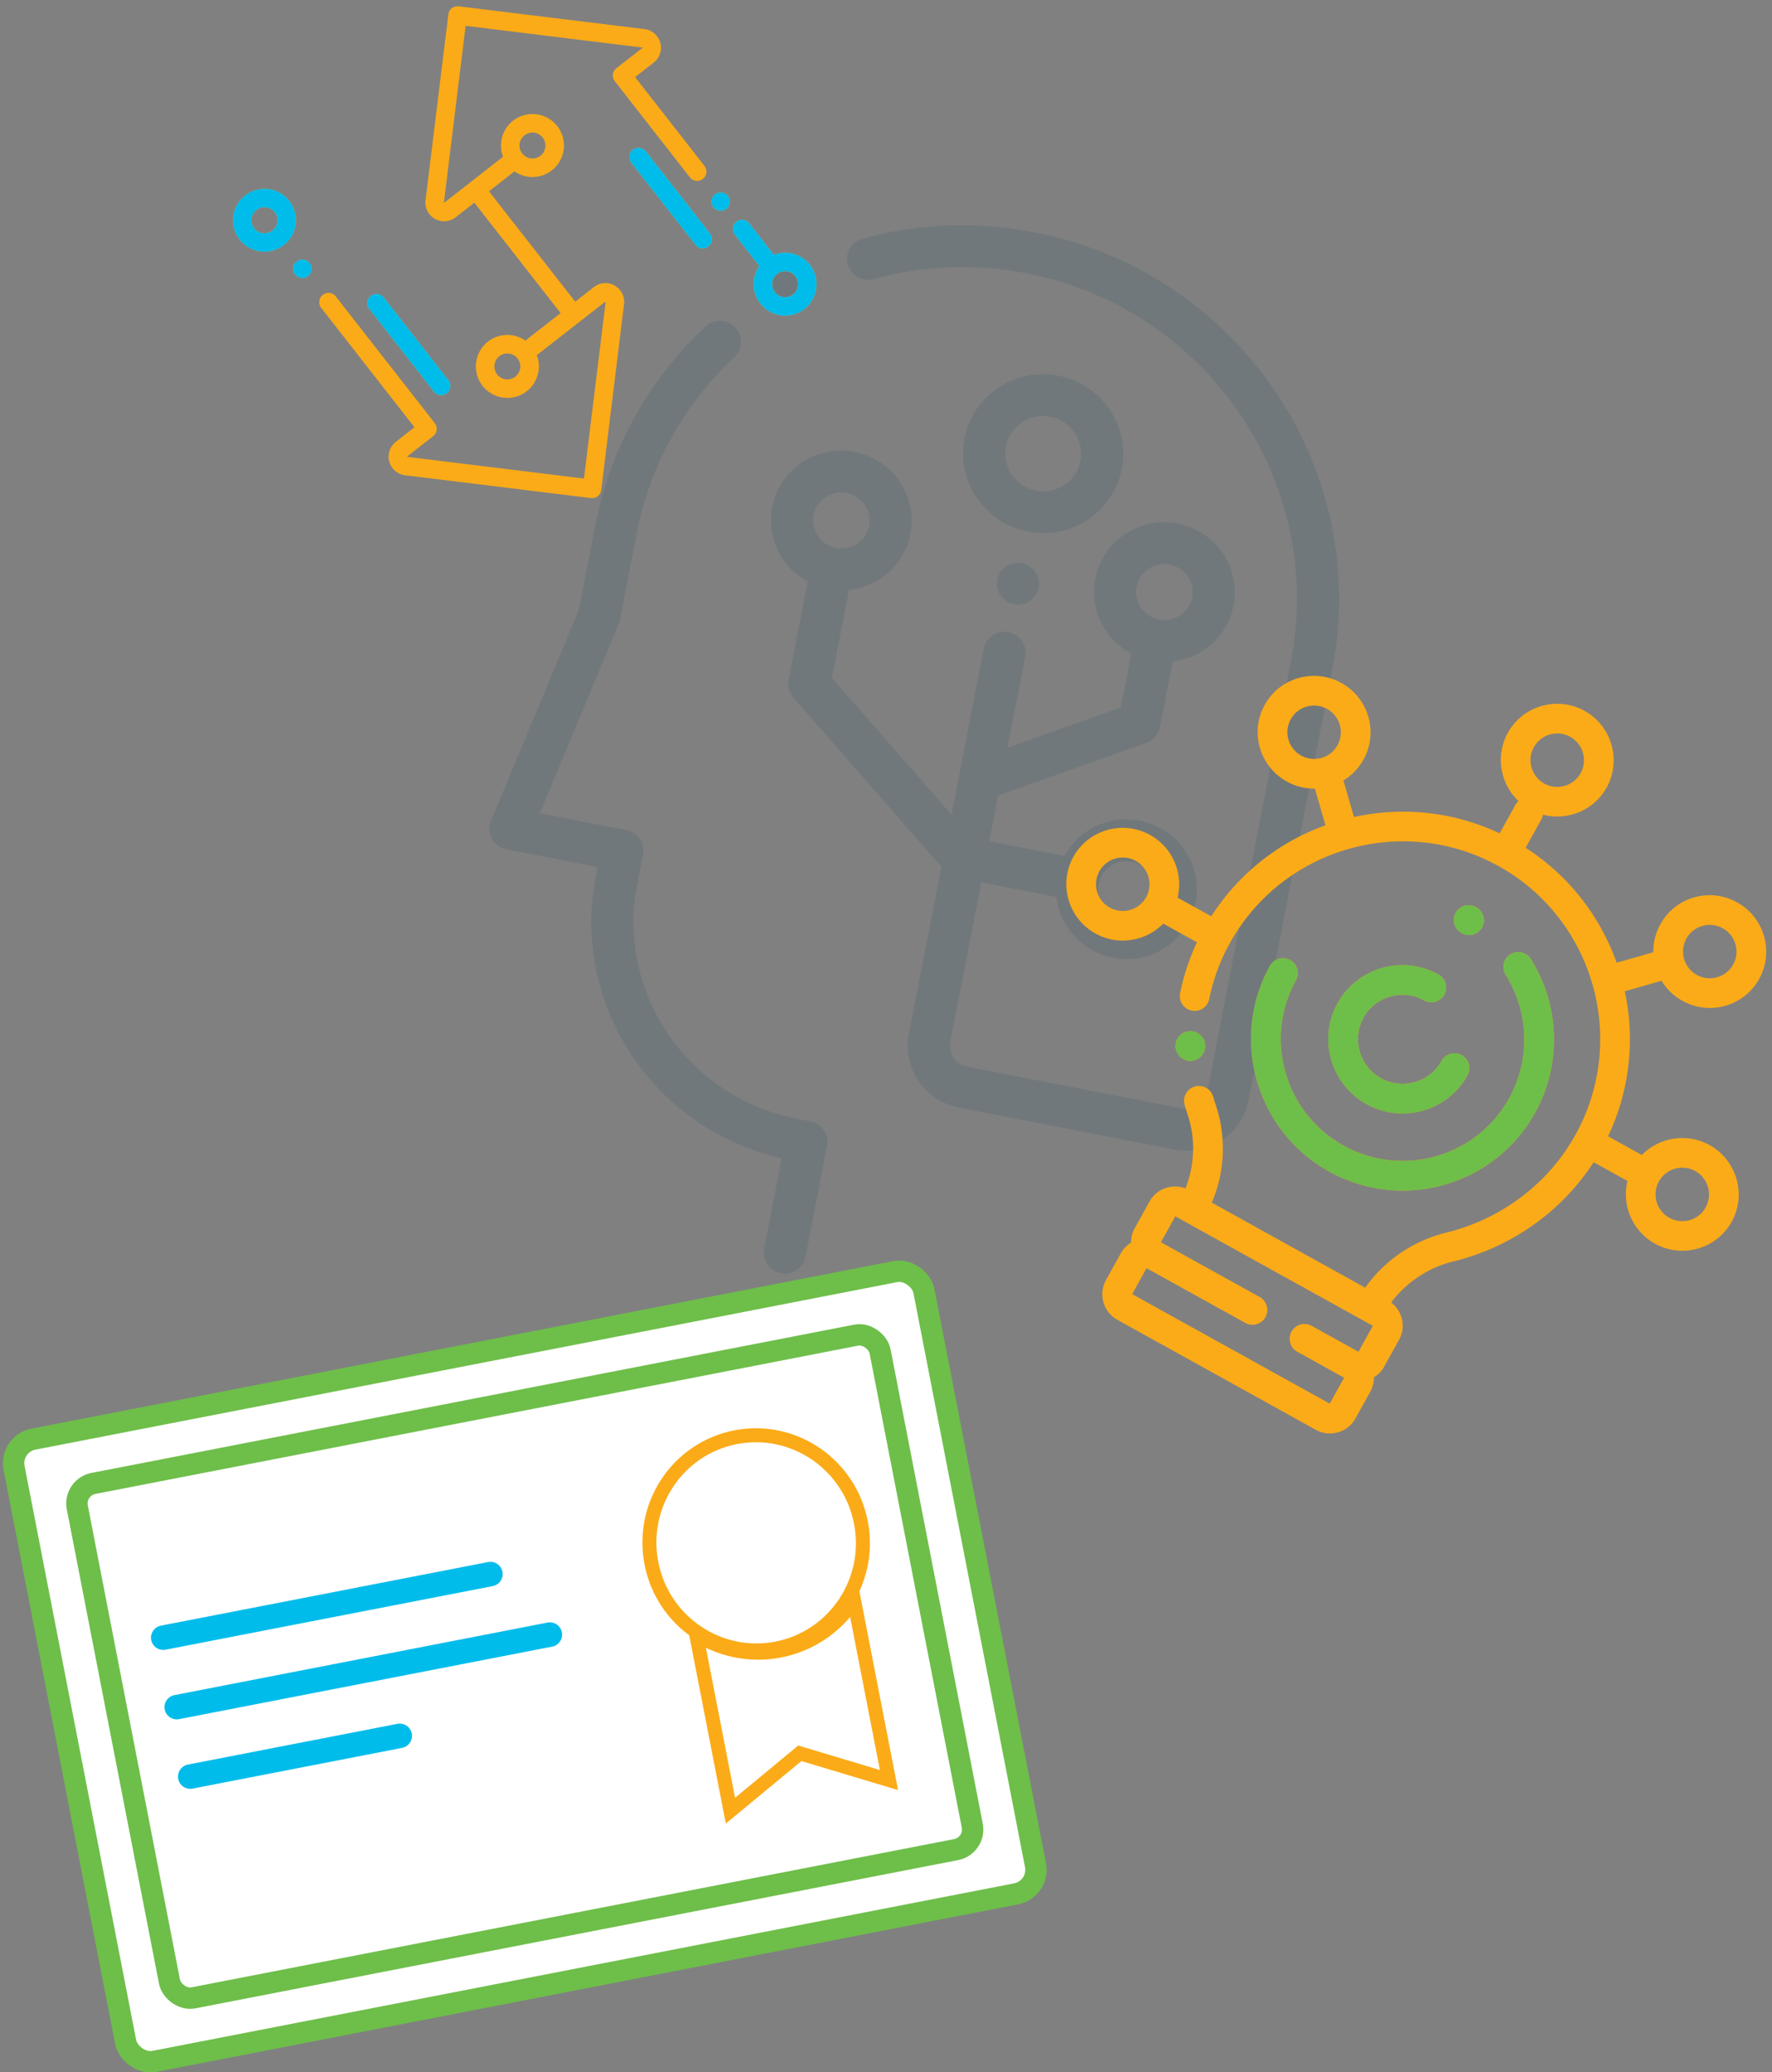 <svg xmlns="http://www.w3.org/2000/svg" width="260" height="304" viewBox="0 0 260 304">
    <rect x="0" y="0" width="260" height="304" fill="#808080" stroke="none"/>
    <g fill="none" fill-rule="evenodd">
        <path fill="#003C56" fill-rule="nonzero" d="M107.893 48.04a3.048 3.048 0 0 1-.121 4.336c-7.3 6.82-12.217 15.571-14.247 25.339l-.125.625-2.458 12.642a3.042 3.042 0 0 1-.105.397l-.073.192-11.559 27.743 12.683 2.465c1.618.315 2.697 1.825 2.483 3.423l-.03.178-.847 4.362a28.903 28.903 0 0 0 2.115 17.675 29.297 29.297 0 0 0 2.059 3.743l.373.563.101.147c4.33 6.275 10.813 10.58 18.293 12.162l.49.1 1.976.383c1.618.315 2.698 1.825 2.483 3.423l-.03.178-3.159 16.255c-.323 1.662-1.945 2.745-3.623 2.419-1.618-.315-2.697-1.825-2.483-3.423l.03-.178 2.577-13.26c-8.672-1.95-16.203-6.943-21.347-14.165l-.312-.445-.122-.18a35.884 35.884 0 0 1-2.937-5.197 34.956 34.956 0 0 1-2.668-20.807l.107-.574.263-1.352-13.365-2.598a3.107 3.107 0 0 1-2.138-1.563 3.047 3.047 0 0 1-.212-2.429l.075-.198 12.884-30.924 2.399-12.339c2.194-11.287 7.794-21.402 16.195-29.253a3.114 3.114 0 0 1 4.375.135zm43.927-13.948c29.524 5.739 49.019 33.976 43.834 63.206l-.165.886-12.288 63.214c-.95 4.892-5.674 8.12-10.606 7.306l-.264-.047-31.618-6.146c-4.938-.96-8.211-5.654-7.407-10.54l.047-.262 4.77-24.538-21.715-24.825a3.058 3.058 0 0 1-.735-2.396l.032-.2 2.803-14.42a10.285 10.285 0 0 1-3.618-3.262 10.185 10.185 0 0 1 2.763-14.215c4.718-3.15 11.155-1.9 14.35 2.789a10.185 10.185 0 0 1-2.764 14.216 10.279 10.279 0 0 1-4.286 1.633l-.373.046-2.514 12.93 17.543 20.056 4.735-24.36c.324-1.662 1.946-2.746 3.624-2.42 1.618.315 2.697 1.826 2.482 3.423l-.029.178-2.597 13.364 16.622-5.909 1.538-7.909a10.307 10.307 0 0 1-3.69-3.31c-1.547-2.271-2.112-5-1.59-7.686a10.124 10.124 0 0 1 4.353-6.53c4.718-3.15 11.155-1.898 14.35 2.79a10.184 10.184 0 0 1-2.764 14.215 10.309 10.309 0 0 1-4.204 1.628l-.374.049-1.874 9.645a3.058 3.058 0 0 1-1.796 2.223l-.19.074-21.744 7.729-1.305 6.717 11.03 2.144a10.155 10.155 0 0 1 3.298-3.611c4.718-3.15 11.155-1.9 14.35 2.789a10.184 10.184 0 0 1-2.764 14.215 10.318 10.318 0 0 1-7.747 1.55 10.316 10.316 0 0 1-6.602-4.34 10.156 10.156 0 0 1-1.657-4.216l-.049-.367-11.03-2.144-4.555 23.437c-.311 1.6.7 3.16 2.276 3.56l.177.04 31.618 6.146c1.615.314 3.185-.684 3.584-2.244l.04-.175 12.287-63.215c5.098-26.224-12.29-51.746-38.762-56.891-7.55-1.468-15.103-1.186-22.447.837-1.645.453-3.354-.503-3.817-2.136a3.053 3.053 0 0 1 2.14-3.776c8.28-2.28 16.79-2.598 25.294-.945zm14.24 92.347a4.153 4.153 0 0 0-3.107.62 4.084 4.084 0 0 0-1.108 5.701c.62.911 1.561 1.53 2.648 1.74a4.139 4.139 0 0 0 3.108-.621 4.084 4.084 0 0 0 1.108-5.701 4.153 4.153 0 0 0-2.649-1.739zm-16.124-43.817c.799.156 1.52.63 1.977 1.3.456.67.63 1.51.476 2.301a3.074 3.074 0 0 1-1.304 1.955c-.674.45-1.52.62-2.32.465-.798-.156-1.52-.63-1.976-1.3a3.074 3.074 0 0 1-.477-2.301 3.074 3.074 0 0 1 1.304-1.955c.674-.45 1.52-.62 2.32-.465zm21.697.216a4.153 4.153 0 0 0-3.106.62 4.06 4.06 0 0 0-1.746 2.618 4.06 4.06 0 0 0 .637 3.082 4.177 4.177 0 0 0 5.755 1.12 4.084 4.084 0 0 0 1.109-5.702 4.152 4.152 0 0 0-2.649-1.738zM124.23 72.326a4.153 4.153 0 0 0-3.107.62 4.084 4.084 0 0 0-1.108 5.7 4.178 4.178 0 0 0 5.755 1.12 4.084 4.084 0 0 0 1.108-5.702 4.153 4.153 0 0 0-2.648-1.738zm31.05-17.204c6.367 1.237 10.55 7.375 9.323 13.682-1.226 6.307-7.403 10.432-13.769 9.194-6.366-1.237-10.548-7.375-9.322-13.682 1.226-6.307 7.403-10.432 13.769-9.194zm-1.17 6.02c-3.015-.586-5.94 1.367-6.522 4.355-.58 2.987 1.4 5.895 4.416 6.481 3.016.586 5.942-1.367 6.523-4.355.58-2.987-1.4-5.895-4.416-6.481zm-35.669-19.887a3.046 3.046 0 0 1-.994 4.078l-.167.1-.14.079a3.1 3.1 0 0 1-2.117.34 3.102 3.102 0 0 1-2.104-1.5 3.046 3.046 0 0 1 .987-4.08l.167-.1.15-.084a3.116 3.116 0 0 1 4.218 1.167z" opacity=".12"/>
        <path fill="#FBAB18" fill-rule="nonzero" d="M232.497 104.297c3.996 2.215 5.449 7.26 3.239 11.246-1.868 3.37-5.766 4.921-9.34 3.981-.03.18-.081.357-.158.53l-.084.17-2.304 4.157c6.24 4.008 10.736 9.823 13.178 16.373l.18.493 5.381-1.536c-.05-3.636 2.325-7.005 5.988-8.051 4.388-1.253 8.985 1.296 10.247 5.68a8.201 8.201 0 0 1-.71 6.288 8.202 8.202 0 0 1-4.957 3.936 8.268 8.268 0 0 1-6.295-.726 8.308 8.308 0 0 1-2.887-2.659l-.18-.283-5.397 1.54a33.245 33.245 0 0 1-2.22 20.774l-.233.501 4.958 2.748c2.538-2.6 6.606-3.301 9.942-1.452 3.995 2.214 5.446 7.259 3.237 11.245-2.21 3.986-7.258 5.427-11.253 3.212a8.295 8.295 0 0 1-4.094-8.948l.057-.252-4.964-2.752c-4.662 7.218-12.055 12.474-20.595 14.563a16.176 16.176 0 0 0-9.103 6.022c1.603 1.227 2.153 3.44 1.249 5.28l-.099.189-2.18 3.934a4.239 4.239 0 0 1-1.507 1.567 4.241 4.241 0 0 1-.415 1.884l-.116.224-2.18 3.934a4.286 4.286 0 0 1-5.639 1.759l-.183-.097-29.113-16.137a4.287 4.287 0 0 1-1.772-5.635l.096-.183 2.18-3.934a4.238 4.238 0 0 1 1.507-1.568 4.241 4.241 0 0 1 .415-1.883l.116-.225 2.181-3.934c1.043-1.881 3.308-2.662 5.267-1.914a15.79 15.79 0 0 0 .31-10.883c-.15-.45-.295-.913-.428-1.376a2.172 2.172 0 0 1 1.49-2.691 2.184 2.184 0 0 1 2.697 1.493c.117.404.243.809.374 1.202a20.147 20.147 0 0 1-.41 13.929l-.172.41 22.517 12.482c2.824-4 7.05-6.895 11.874-8.076 8.098-1.981 15.011-7.21 18.967-14.347 7.758-13.996 2.694-31.687-11.288-39.438-13.982-7.75-31.669-2.67-39.427 11.326a28.733 28.733 0 0 0-3.018 8.187 2.174 2.174 0 0 1-2.57 1.693 2.181 2.181 0 0 1-1.7-2.571 33.13 33.13 0 0 1 2.175-6.8l.296-.65-4.95-2.744c-2.54 2.6-6.607 3.302-9.943 1.453-3.995-2.215-5.448-7.26-3.238-11.246 2.21-3.986 7.258-5.427 11.253-3.212a8.295 8.295 0 0 1 4.094 8.948l-.057.252 4.943 2.74a33.231 33.231 0 0 1 16.264-13.177l.49-.18-1.55-5.381a8.304 8.304 0 0 1-4.121-1.043 8.268 8.268 0 0 1-3.952-4.954 8.202 8.202 0 0 1 .712-6.288 8.202 8.202 0 0 1 4.955-3.936c4.297-1.226 8.793 1.192 10.164 5.409l.084.271.077.29c.867 3.47-.617 7.017-3.482 8.898l-.25.157 1.546 5.367c6.824-1.503 14.136-.884 20.87 2.161l.504.233 2.304-4.157c.124-.224.285-.416.467-.577-2.683-2.534-3.43-6.655-1.564-10.022 2.21-3.986 7.258-5.427 11.253-3.213zm-31.065 90.22l-28.984-16.066-2.109 3.805 14.485 8.029a2.178 2.178 0 0 1 .852 2.96 2.178 2.178 0 0 1-2.823.916l-.138-.071-14.485-8.029-2.109 3.805 28.984 16.066 2.109-3.805-6.863-3.804a2.178 2.178 0 0 1-.852-2.96 2.178 2.178 0 0 1 2.823-.916l.138.071 6.863 3.804 2.109-3.805zm23.18-53.806a22.203 22.203 0 0 1 .625 22.552c-5.931 10.7-19.481 14.568-30.206 8.623-10.724-5.944-14.624-19.485-8.693-30.185a2.178 2.178 0 0 1 2.962-.846 2.178 2.178 0 0 1 .852 2.96c-4.768 8.602-1.633 19.488 6.989 24.267 8.621 4.779 19.514 1.669 24.282-6.933a17.853 17.853 0 0 0-.503-18.133 2.172 2.172 0 0 1 .69-3 2.183 2.183 0 0 1 3.003.695zm-47.788 12.51l.012.163v.019a2.177 2.177 0 0 1-3.233 1.97 2.173 2.173 0 0 1-1.122-1.825 2.18 2.18 0 0 1 2.1-2.257 2.176 2.176 0 0 1 2.243 1.93zm34.236-10.251a2.178 2.178 0 0 1 .853 2.96 2.178 2.178 0 0 1-2.962.845c-3.154-1.749-7.14-.61-8.884 2.536-1.744 3.147-.597 7.13 2.557 8.878 3.154 1.748 7.14.61 8.884-2.536a2.178 2.178 0 0 1 2.961-.846 2.178 2.178 0 0 1 .853 2.96c-2.908 5.245-9.55 7.14-14.807 4.227-5.257-2.914-7.169-9.552-4.261-14.797 2.907-5.245 9.55-7.141 14.806-4.227zm-44.423-16.667a3.924 3.924 0 0 0-5.33 1.522 3.924 3.924 0 0 0 6.864 3.805 3.924 3.924 0 0 0-1.534-5.327zm82.099 45.508a3.924 3.924 0 0 0-5.33 1.522 3.924 3.924 0 0 0 6.864 3.805 3.924 3.924 0 0 0-1.534-5.327zm-32.123-38.695a2.178 2.178 0 0 1 .839 2.963 2.178 2.178 0 0 1-2.818.907l-.138-.07-.06-.034a2.178 2.178 0 0 1-.853-2.959 2.178 2.178 0 0 1 2.822-.916l.14.07.068.039zm36.151 3.073a3.913 3.913 0 0 0-5.666 4.499 3.935 3.935 0 0 0 4.854 2.69 3.913 3.913 0 0 0 .812-7.19zm-58.052-32.18a3.913 3.913 0 0 0-5.666 4.499 3.936 3.936 0 0 0 4.853 2.691 3.913 3.913 0 0 0 .813-7.19zm35.676 4.093a3.924 3.924 0 0 0-5.33 1.522 3.924 3.924 0 0 0 6.864 3.805 3.924 3.924 0 0 0-1.534-5.327z"/>
        <path fill="#6EBE4A" fill-rule="nonzero" d="M224.611 140.713a22.203 22.203 0 0 1 .624 22.551c-5.93 10.7-19.48 14.569-30.205 8.624-10.724-5.944-14.624-19.485-8.693-30.185a2.178 2.178 0 0 1 2.961-.846 2.178 2.178 0 0 1 .852 2.96c-4.768 8.601-1.633 19.487 6.99 24.266 8.62 4.78 19.514 1.67 24.282-6.932a17.853 17.853 0 0 0-.503-18.134 2.172 2.172 0 0 1 .689-2.998 2.183 2.183 0 0 1 3.003.694zm-47.789 12.51l.012.163v.019a2.177 2.177 0 0 1-3.233 1.97 2.173 2.173 0 0 1-1.122-1.826 2.18 2.18 0 0 1 2.101-2.257 2.176 2.176 0 0 1 2.242 1.932zm34.237-10.251a2.178 2.178 0 0 1 .852 2.959 2.178 2.178 0 0 1-2.961.845c-3.154-1.748-7.14-.61-8.884 2.537-1.744 3.147-.598 7.13 2.557 8.878 3.154 1.748 7.139.61 8.883-2.536a2.178 2.178 0 0 1 2.962-.846 2.178 2.178 0 0 1 .852 2.96c-2.907 5.245-9.55 7.14-14.806 4.227-5.258-2.914-7.17-9.552-4.262-14.797 2.908-5.245 9.55-7.141 14.807-4.227zm5.553-9.854a2.178 2.178 0 0 1 .838 2.963 2.178 2.178 0 0 1-2.956.837l-.06-.034a2.178 2.178 0 0 1-.853-2.96 2.178 2.178 0 0 1 2.962-.845z"/>
        <path fill="#FBAB18" fill-rule="nonzero" d="M118.836 38.845a4.63 4.63 0 0 0-5.29-1.473l-3.564-4.561a1.36 1.36 0 1 0-2.142 1.673l3.564 4.562a4.63 4.63 0 0 0 .148 5.49 4.627 4.627 0 0 0 6.488.796 4.627 4.627 0 0 0 .796-6.487zM96.881 6.27a2.745 2.745 0 0 1-.808 2.779l-.15.126-2.737 2.138 10.185 13.036a1.36 1.36 0 0 1-2.057 1.773l-.085-.1-11.022-14.106a1.36 1.36 0 0 1 .135-1.823l.1-.085 3.807-2.975a.082.082 0 0 0 .016-.016.094.094 0 0 0-.014-.043h-.005L68.318 3.788l-3.184 25.936c0 .006 0 .001.001.001.005.007.028.02.04.02l.005-.003.011-.008 8.619-6.733a4.63 4.63 0 0 1 1.472-5.29 4.627 4.627 0 0 1 6.488.796 4.627 4.627 0 0 1-.797 6.487 4.63 4.63 0 0 1-5.313.265l-.176-.116-3.74 2.921 12.654 16.196 2.737-2.138a2.745 2.745 0 0 1 3.05-.227 2.744 2.744 0 0 1 1.395 2.536l-.018.196-3.347 27.263a1.36 1.36 0 0 1-1.367 1.194l-.148-.01-27.264-3.348a2.745 2.745 0 0 1-2.317-1.997 2.744 2.744 0 0 1 .808-2.779l.15-.126 2.737-2.138-13.691-17.524a1.36 1.36 0 0 1 2.057-1.773l.085.1 14.528 18.594a1.36 1.36 0 0 1-.135 1.823l-.1.085-3.808 2.975c-.012.01-.016.016-.016.016-.001.007.004.034.015.043h.005l.014.003 25.914 3.182 3.184-25.936c0-.007-.001-.001-.001-.001a.083.083 0 0 0-.04-.02l-.005.003-.011.008-10.049 7.847a4.63 4.63 0 0 1-1.472 5.29 4.627 4.627 0 0 1-6.487-.796 4.627 4.627 0 0 1 .797-6.487 4.63 4.63 0 0 1 5.313-.266l.176.117 5.167-4.037-12.652-16.194-2.737 2.139a2.745 2.745 0 0 1-3.05.226 2.744 2.744 0 0 1-1.395-2.536l.017-.195 3.348-27.264A1.36 1.36 0 0 1 67.152.915l.148.01 27.264 3.348c1.109.136 2.019.92 2.317 1.997zM42.444 29.468a4.627 4.627 0 0 1-.797 6.487 4.627 4.627 0 0 1-6.487-.796 4.627 4.627 0 0 1 .797-6.487 4.627 4.627 0 0 1 6.487.796zm-2.142 1.674a1.905 1.905 0 0 0-2.672-.328 1.905 1.905 0 0 0-.328 2.671 1.905 1.905 0 0 0 2.672.328 1.905 1.905 0 0 0 .328-2.671zm5.14 7.456a1.361 1.361 0 0 1-.233 1.908 1.364 1.364 0 0 1-1.908-.234 1.37 1.37 0 0 1-.278-1.003 1.37 1.37 0 0 1 .512-.905 1.364 1.364 0 0 1 1.908.234zm20.329 17.148a1.36 1.36 0 1 1-2.142 1.673l-9.436-12.076a1.36 1.36 0 1 1 2.143-1.674zm10.171-3.157a1.905 1.905 0 0 0-2.67-.328 1.905 1.905 0 0 0-.329 2.671 1.905 1.905 0 0 0 2.671.328 1.905 1.905 0 0 0 .328-2.671zm3.685-32.407a1.905 1.905 0 0 0-2.67-.328 1.905 1.905 0 0 0-.329 2.67 1.905 1.905 0 0 0 2.671.329 1.905 1.905 0 0 0 .328-2.671zm15.129 2.012l9.435 12.076a1.36 1.36 0 0 1-2.057 1.773l-.085-.1-9.435-12.076a1.36 1.36 0 0 1 2.056-1.773l.086.1 9.435 12.076zm21.938 18.324a1.905 1.905 0 0 1-.328 2.671 1.905 1.905 0 0 1-2.671-.328 1.905 1.905 0 0 1 .169-2.53 1.36 1.36 0 0 0 .178-.117c.056-.044.107-.093.155-.144a1.905 1.905 0 0 1 2.497.448zm-9.885-11.768c.22.282.32.647.278 1.003a1.368 1.368 0 0 1-.513.904c-.282.22-.647.322-1.001.279a1.372 1.372 0 0 1-.906-.512 1.373 1.373 0 0 1-.279-1.004c.044-.355.232-.684.513-.904.282-.22.647-.323 1.002-.279.356.045.685.23.906.513z"/>
        <path fill="#00BCEB" fill-rule="nonzero" d="M118.836 38.845a4.63 4.63 0 0 0-5.29-1.473l-3.564-4.561a1.36 1.36 0 1 0-2.142 1.673l3.564 4.562a4.63 4.63 0 0 0 .148 5.49 4.627 4.627 0 0 0 6.488.796 4.627 4.627 0 0 0 .796-6.487zm-76.392-9.377a4.627 4.627 0 0 1-.797 6.487 4.627 4.627 0 0 1-6.487-.796 4.627 4.627 0 0 1 .797-6.487 4.627 4.627 0 0 1 6.487.796zm-2.142 1.674a1.905 1.905 0 0 0-2.672-.328 1.905 1.905 0 0 0-.328 2.671 1.905 1.905 0 0 0 2.672.328 1.905 1.905 0 0 0 .328-2.671zm5.14 7.456a1.361 1.361 0 0 1-.233 1.908 1.364 1.364 0 0 1-1.908-.234 1.37 1.37 0 0 1-.278-1.003 1.37 1.37 0 0 1 .512-.905 1.364 1.364 0 0 1 1.908.234zm20.329 17.148a1.36 1.36 0 1 1-2.142 1.673l-9.436-12.076a1.36 1.36 0 1 1 2.143-1.674zm28.985-33.552l9.435 12.076a1.36 1.36 0 0 1-2.057 1.773l-.085-.1-9.435-12.076a1.36 1.36 0 0 1 2.056-1.773l.086.1 9.435 12.076zm21.938 18.324a1.905 1.905 0 0 1-.328 2.671 1.905 1.905 0 0 1-2.671-.328 1.905 1.905 0 0 1 .169-2.53 1.36 1.36 0 0 0 .178-.117c.056-.044.107-.093.155-.144a1.905 1.905 0 0 1 2.497.448zm-9.885-11.768c.22.282.32.647.278 1.003a1.368 1.368 0 0 1-.513.904c-.282.22-.647.322-1.001.279a1.372 1.372 0 0 1-.906-.512 1.373 1.373 0 0 1-.279-1.004c.044-.355.232-.684.513-.904.282-.22.647-.323 1.002-.279.356.045.685.23.906.513z"/>
        <g transform="rotate(-11 1100.654 98.766)">
            <rect width="136" height="93" fill="#FFF" stroke="#6EBE4A" stroke-width="3.136" rx="3.593"/>
            <rect width="119.993" height="76.887" x="8.003" y="8.057" stroke="#6EBE4A" stroke-width="3.136" rx="2.994"/>
            <path stroke="#FBAB18" stroke-width="2.053" d="M117.275 46.126a16.626 16.626 0 0 1-23.689.521V73.02l11.597-6.32 12.092 6.35V46.126z"/>
            <ellipse cx="104.787" cy="35.17" stroke="#FBAB18" stroke-linejoin="round" stroke-width="2.053" rx="15.659" ry="15.788"/>
            <path stroke="#00BCEB" stroke-linecap="round" stroke-width="3.593" d="M16.732 32.226H65.64M16.732 42.607h55.773M16.732 52.988H48.05"/>
        </g>
    </g>
</svg>
